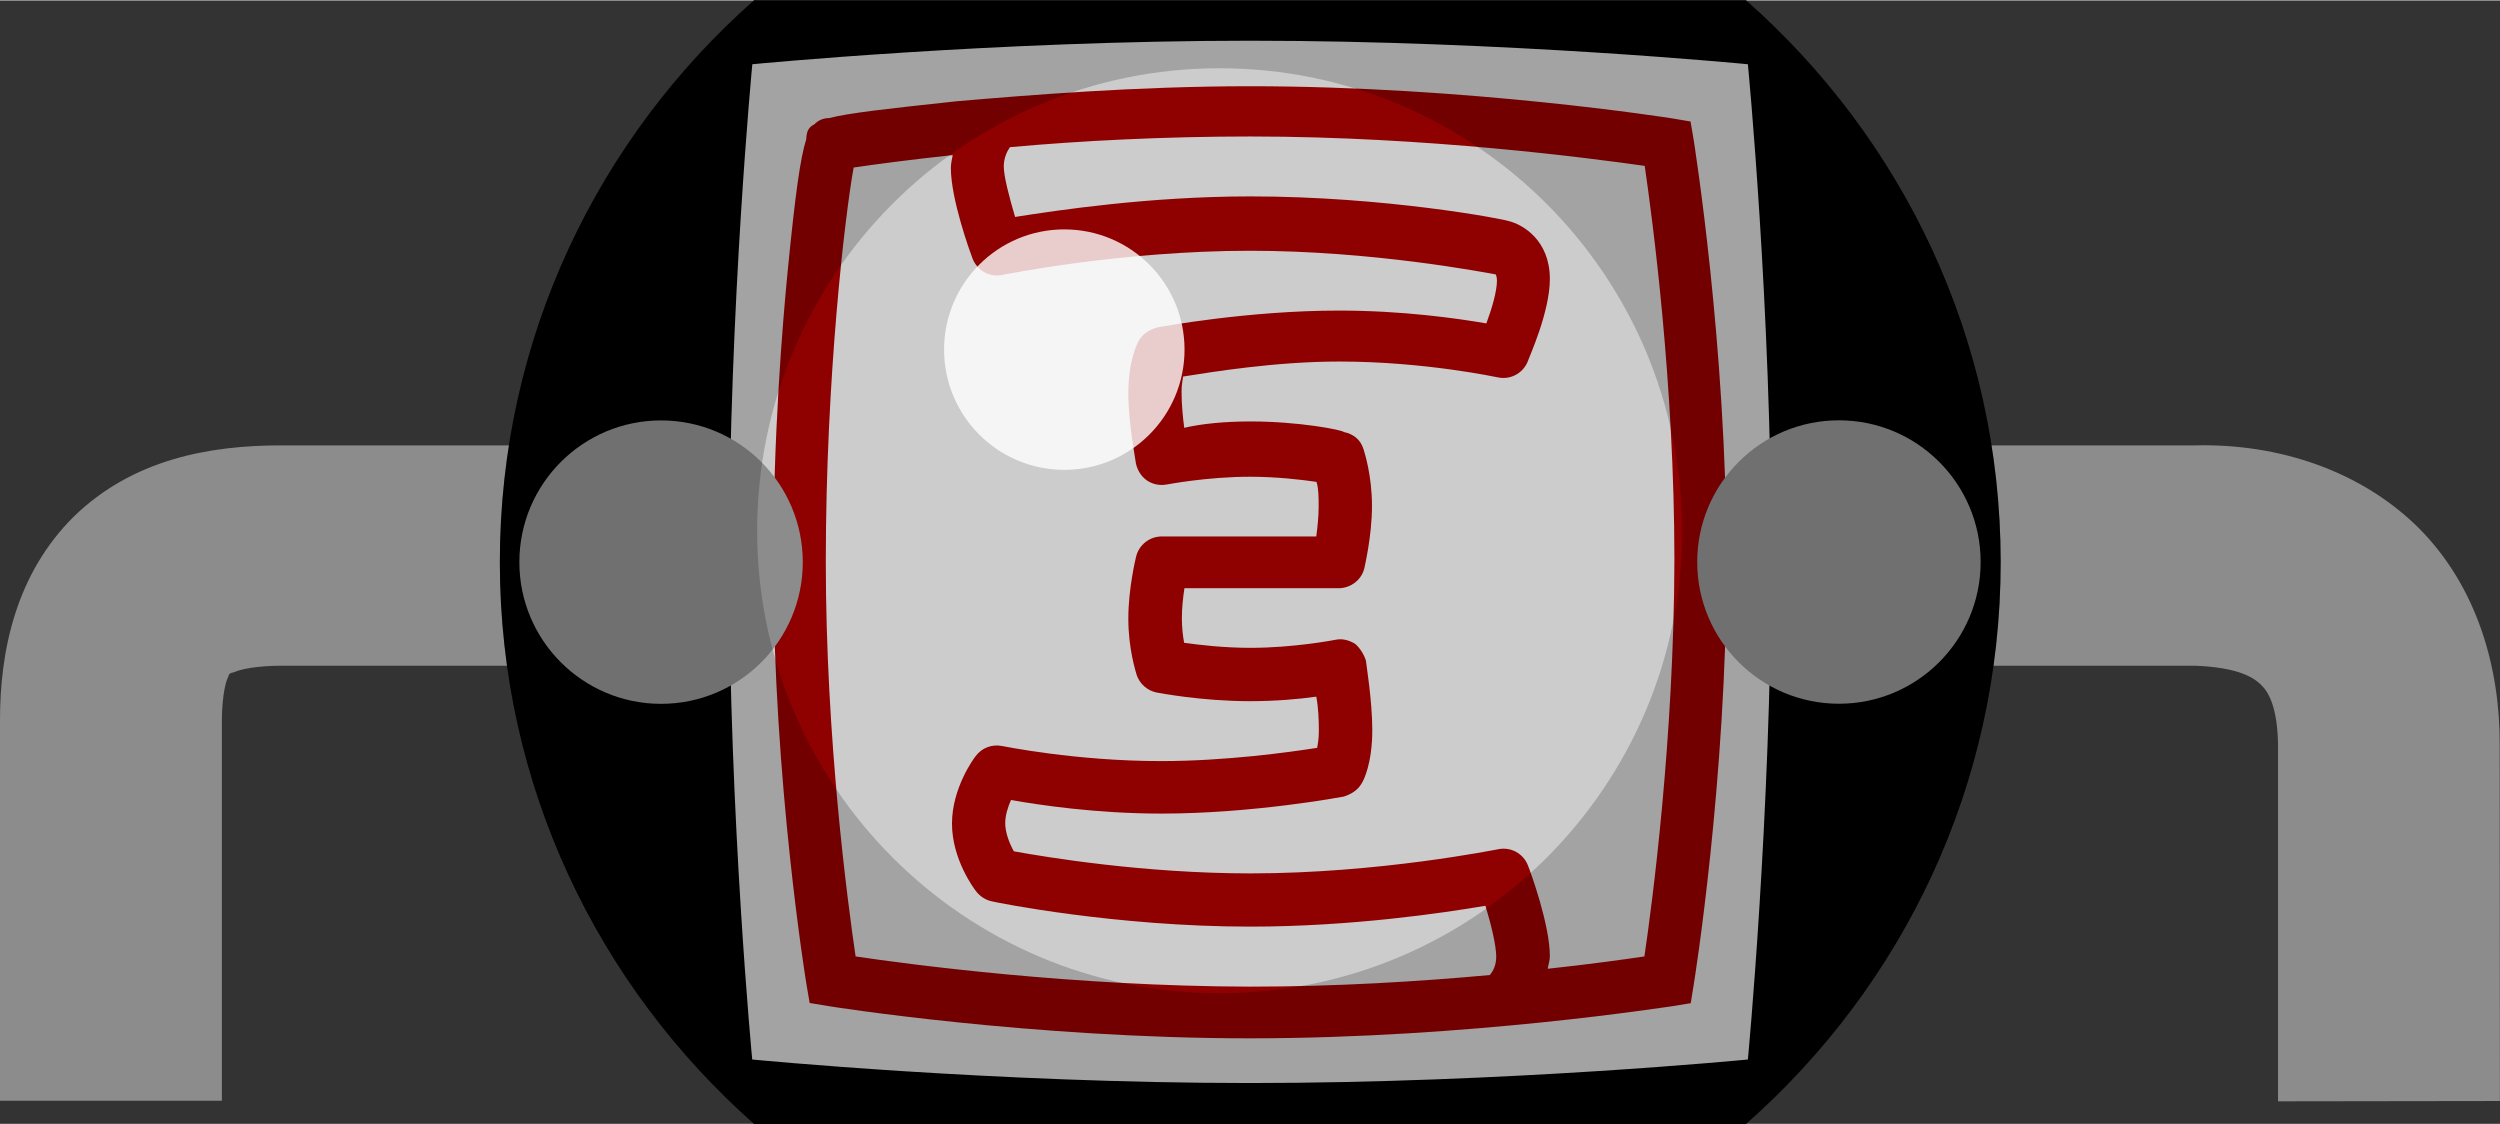 <?xml version='1.0' encoding='utf-8'?>
<!DOCTYPE svg PUBLIC '-//W3C//DTD SVG 1.1 Basic//EN' 'http://www.w3.org/Graphics/SVG/1.1/DTD/svg11-basic.dtd'>
<!-- Generator: Adobe Illustrator 14.0.0, SVG Export Plug-In . SVG Version: 6.00 Build 43363)  -->
<svg width="0.338in" x="0px" version="1.1" y="0px" xmlns="http://www.w3.org/2000/svg" height="0.152in" viewBox="0 0 24.328 10.932" baseProfile="basic" xmlns:xml="http://www.w3.org/XML/1998/namespace" id="svg" xml:space="preserve" >
 <rect x="0" y="0" width="24.328" height="10.932" fill="#333333" stroke="none"/>
 <rect width="2.159" x="0.284" y="4.284" fill="none" xmlns="http://www.w3.org/2000/svg" height="6.646" id="connector0pin" />
 <rect width="2.157" x="21.885" y="4.284" fill="none" xmlns="http://www.w3.org/2000/svg" height="6.646" id="connector1pin" />
 <g xmlns="http://www.w3.org/2000/svg" id="breadboard" >
  <g xmlns="http://www.w3.org/2000/svg" >
   <path fill="#8C8C8C" xmlns="http://www.w3.org/2000/svg" d="M22.168,10.713V7.248c-0.004-0.372-0.095-0.521-0.163-0.586l0,0c-0.069-0.069-0.216-0.172-0.646-0.188l0,0H2.746c-0.245,0-0.401,0.033-0.465,0.062l0,0c-0.059,0.014-0.047,0.021-0.05,0.02l0,0c0.001,0-0.009,0.021-0.025,0.062l0,0C2.185,6.681,2.159,6.816,2.159,7.018l0,0v3.689H2.16H0V7.023C-0.003,6.326,0.156,5.58,0.719,5.022l0,0C1.286,4.471,2.026,4.328,2.745,4.33l0,0h18.612c0.824-0.021,1.629,0.252,2.188,0.812l0,0c0.562,0.569,0.784,1.354,0.78,2.104l0,0l0.002,3.464L22.168,10.713L22.168,10.713z" />
   <path xmlns="http://www.w3.org/2000/svg" d="M4.864,5.465c0,2.178,0.959,4.127,2.473,5.467h9.655c1.517-1.338,2.477-3.286,2.477-5.467c0-2.177-0.96-4.126-2.477-5.465H7.336C5.823,1.337,4.864,3.287,4.864,5.465z" />
   <rect width="9.656" x="7.336" y="0" xmlns="http://www.w3.org/2000/svg" height="10.932" />
   <path fill="#CCCCCC" xmlns="http://www.w3.org/2000/svg" d="M17.009,10.306c0,0-2.349,0.229-4.845,0.229S7.32,10.306,7.32,10.306S7.096,7.962,7.096,5.465c0-2.496,0.225-4.844,0.225-4.844s2.348-0.229,4.844-0.229c2.495,0,4.844,0.229,4.844,0.229s0.228,2.348,0.228,4.844C17.232,7.962,17.009,10.306,17.009,10.306z" />
   <path fill="#8F0000" xmlns="http://www.w3.org/2000/svg" d="M16.482,1.36l-0.031-0.182l-0.184-0.031c-0.021-0.003-1.979-0.312-4.104-0.312c-1.109,0-2.163,0.087-2.851,0.146c-0.691,0.074-1.05,0.114-1.244,0.164c-0.057,0-0.105,0.021-0.145,0.062C7.861,1.235,7.848,1.288,7.846,1.35C7.786,1.538,7.738,1.9,7.667,2.613C7.614,3.149,7.525,4.24,7.525,5.47c0,2.136,0.32,4.088,0.323,4.105l0.031,0.181l0.181,0.03C8.079,9.79,10.031,10.1,12.165,10.1c2.138,0,4.086-0.312,4.104-0.312l0.184-0.03l0.029-0.181c0.004-0.021,0.32-1.979,0.32-4.105S16.484,1.379,16.482,1.36z M8.326,9.303c-0.077-0.524-0.29-2.118-0.29-3.838c0-1.8,0.188-3.382,0.271-3.839C8.49,1.599,8.834,1.552,9.271,1.505C9.264,1.548,9.253,1.583,9.253,1.63c0,0.306,0.188,0.821,0.21,0.879C9.508,2.628,9.63,2.698,9.755,2.671c0.012-0.002,1.157-0.235,2.41-0.235c1.188,0,2.271,0.209,2.39,0.23c0.002,0.005,0.012,0.02,0.012,0.061c0,0.104-0.049,0.271-0.103,0.416c-0.282-0.049-0.815-0.125-1.434-0.125c-0.887,0-1.736,0.158-1.771,0.165c-0.075,0.021-0.138,0.062-0.176,0.126c-0.017,0.03-0.103,0.196-0.103,0.521c0,0.271,0.071,0.646,0.074,0.676c0.013,0.062,0.051,0.127,0.107,0.165c0.057,0.039,0.127,0.052,0.195,0.039c0.003,0,0.389-0.075,0.809-0.075c0.26,0,0.495,0.028,0.646,0.05c0.021,0.065,0.021,0.147,0.021,0.241c0,0.103-0.012,0.204-0.023,0.29h-0.645h-0.858c-0.119,0-0.222,0.081-0.25,0.195c-0.003,0.012-0.076,0.31-0.076,0.604c0,0.301,0.075,0.524,0.082,0.551c0.03,0.086,0.104,0.151,0.194,0.169c0.018,0.003,0.436,0.084,0.908,0.084c0.247,0,0.476-0.02,0.645-0.044c0.021,0.105,0.025,0.229,0.025,0.335c0,0.074-0.009,0.119-0.016,0.163c-0.28,0.044-0.896,0.129-1.521,0.129c-0.833,0-1.535-0.146-1.542-0.146c-0.1-0.021-0.2,0.016-0.26,0.097C9.475,7.377,9.264,7.666,9.264,8.01c0,0.345,0.211,0.63,0.236,0.661C9.538,8.72,9.592,8.754,9.652,8.767c0.048,0.012,1.207,0.246,2.513,0.246c0.985,0,1.885-0.134,2.29-0.203c0.054,0.177,0.105,0.384,0.105,0.495c0,0.083-0.029,0.139-0.062,0.179c-0.676,0.062-1.486,0.113-2.339,0.113C10.445,9.593,8.85,9.381,8.326,9.303z M16.002,9.303c-0.189,0.028-0.521,0.075-0.941,0.12c0.006-0.041,0.021-0.075,0.021-0.123c0-0.304-0.188-0.82-0.211-0.877c-0.044-0.12-0.167-0.189-0.292-0.163c-0.017,0.002-1.158,0.235-2.41,0.235c-1.042,0-2.001-0.16-2.303-0.215C9.825,8.208,9.782,8.1,9.782,8.006c0-0.076,0.026-0.156,0.056-0.225c0.275,0.048,0.826,0.132,1.465,0.132c0.886,0,1.736-0.159,1.771-0.165c0.07-0.021,0.139-0.062,0.176-0.128c0.02-0.03,0.104-0.194,0.104-0.521c0-0.287-0.062-0.66-0.062-0.675c-0.021-0.066-0.062-0.126-0.104-0.162c-0.062-0.039-0.129-0.053-0.188-0.041C12.975,6.226,12.586,6.3,12.17,6.3c-0.261,0-0.496-0.028-0.647-0.049c-0.012-0.066-0.022-0.146-0.022-0.24c0-0.104,0.012-0.204,0.025-0.291h0.644h0.855c0.119,0,0.226-0.082,0.252-0.196c0.002-0.013,0.074-0.312,0.074-0.604c0-0.302-0.074-0.524-0.082-0.552C13.24,4.27,13.165,4.218,13.078,4.2c-0.02-0.021-0.437-0.103-0.909-0.103c-0.248,0-0.475,0.022-0.645,0.062c-0.014-0.106-0.026-0.229-0.026-0.353c0-0.062,0.009-0.104,0.015-0.146c0.28-0.044,0.896-0.146,1.521-0.146c0.829,0,1.532,0.153,1.541,0.154c0.118,0.026,0.239-0.035,0.288-0.146c0.021-0.06,0.219-0.492,0.219-0.812c0-0.376-0.264-0.53-0.398-0.562c-0.05-0.021-1.207-0.241-2.515-0.241c-0.985,0-1.884,0.136-2.291,0.2c-0.055-0.188-0.11-0.392-0.11-0.492c0-0.081,0.031-0.146,0.06-0.187c0.681-0.062,1.498-0.104,2.339-0.104c1.72,0,3.312,0.212,3.838,0.286c0.076,0.521,0.289,2.115,0.289,3.84C16.289,7.184,16.08,8.778,16.002,9.303z" />
   <circle fill="#8C8C8C" cx="6.433" xmlns="http://www.w3.org/2000/svg" cy="5.466" r="1.379" />
   <circle fill="#8C8C8C" cx="17.895" xmlns="http://www.w3.org/2000/svg" cy="5.465" r="1.379" />
   <path opacity="0.2" xmlns="http://www.w3.org/2000/svg" d="M16.992,0H7.336C5.823,1.337,4.864,3.287,4.864,5.465s0.959,4.127,2.473,5.467h9.655c1.517-1.338,2.477-3.286,2.477-5.467C19.466,3.287,18.507,1.337,16.992,0z M11.868,9.661c-2.485,0-4.5-2.021-4.5-4.5c0-2.485,2.015-4.501,4.5-4.501c2.483,0,4.501,2.016,4.501,4.501C16.369,7.645,14.354,9.661,11.868,9.661z" />
   <circle opacity="0.8" fill="#FFFFFF" cx="10.357" xmlns="http://www.w3.org/2000/svg" cy="3.398" r="1.17" />
  </g>
 </g>
 <rect width="0.002" x="1.243" y="9.792" fill="none" height="0.002" />
 <rect width="0.002" x="23.006" y="9.955" fill="none" height="0.002" />
 <rect width="0.002" x="1.363" y="9.655" fill="none" height="0.002" />
 <rect width="0.002" x="23.061" y="9.655" fill="none" height="0.002" />
 <rect width="0.002" x="1.279" y="9.096" fill="none" height="0.002" id="connector0terminal" />
 <rect width="0.002" x="23.03" y="9.062" fill="none" height="0.002" id="connector1terminal" />
</svg>
